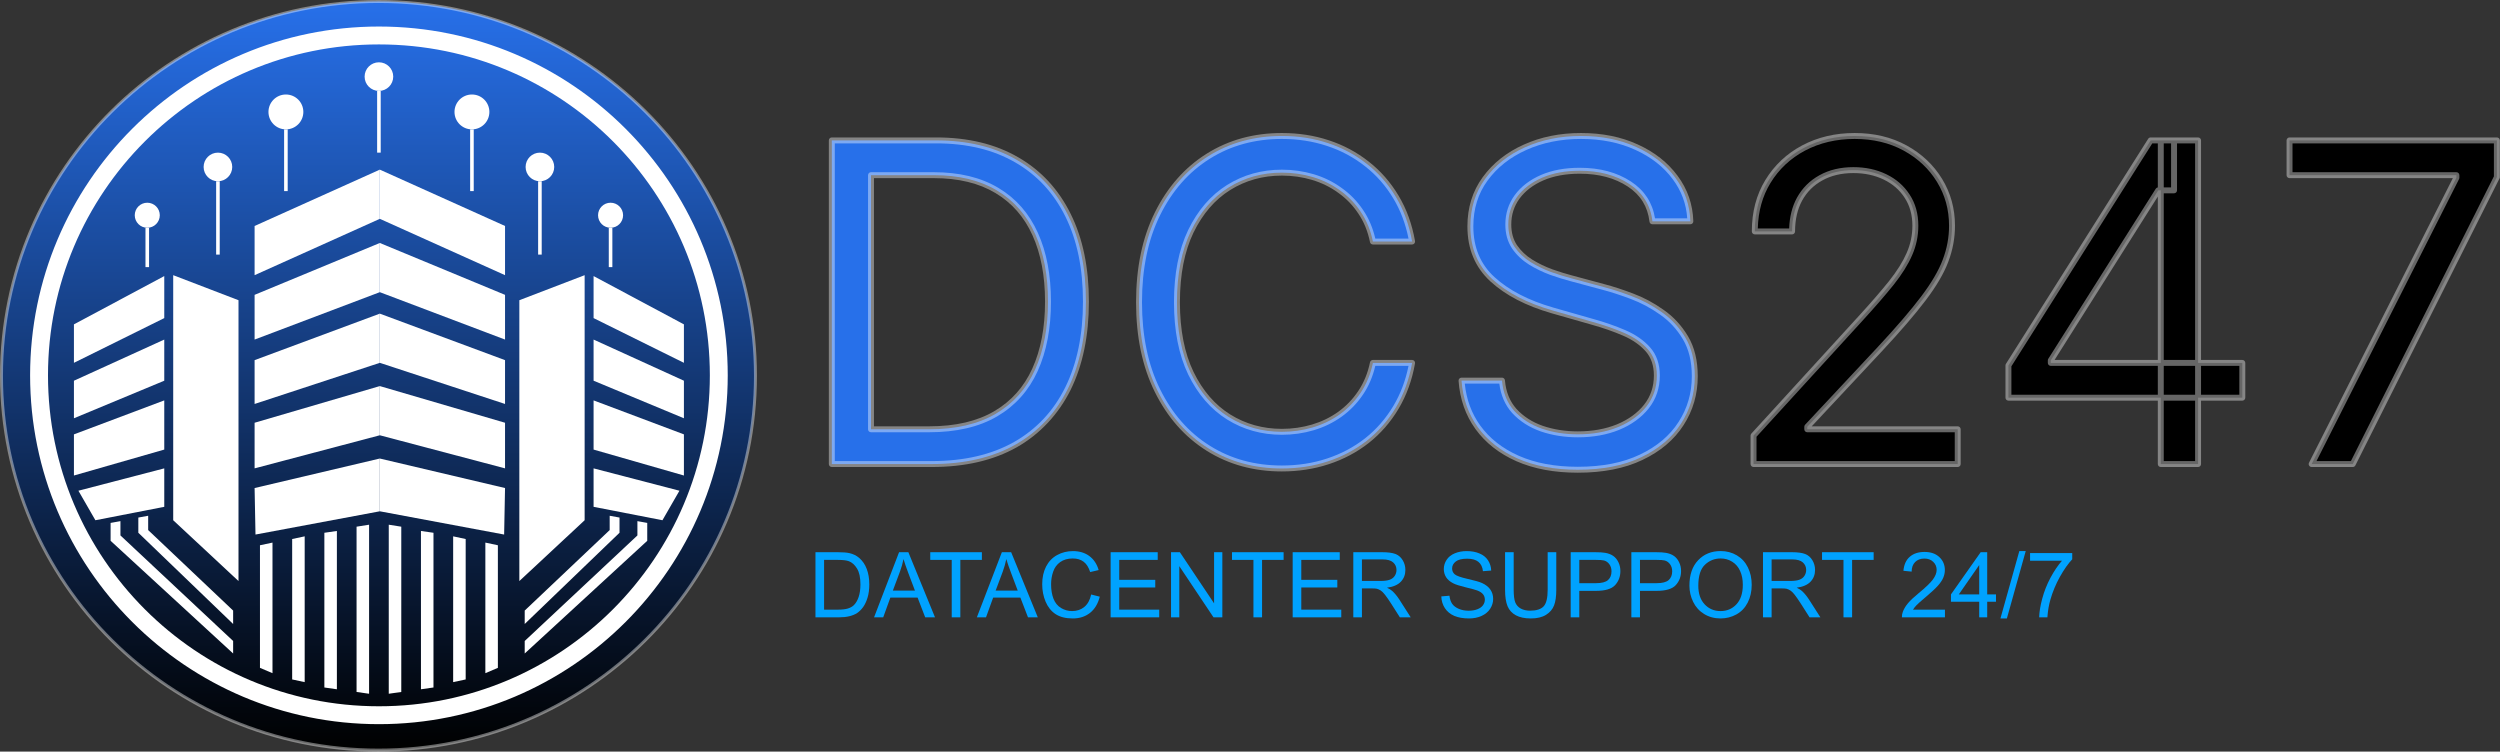 <svg xmlns="http://www.w3.org/2000/svg" width="5056" height="1520" viewBox="0 0 5056 1520" fill="none"><rect x="0" y="0" width="5056" height="1520" fill="#333333" stroke="none"/><path d="M4105.61 1134.03V1118.49H4190.88V1131.07C4182.49 1139.99 4174.16 1151.85 4165.9 1166.65C4157.69 1181.44 4151.34 1196.65 4146.85 1212.29C4143.62 1223.31 4141.55 1235.38 4140.65 1248.49H4124.03C4124.21 1238.13 4126.25 1225.61 4130.14 1210.94C4134.03 1196.27 4139.6 1182.13 4146.85 1168.53C4154.16 1154.88 4161.92 1143.38 4170.12 1134.03H4105.61Z" fill="#00A2FF"></path><path d="M4045.69 1250.74L4083.87 1114.54H4096.81L4058.71 1250.74H4045.69Z" fill="#00A2FF"></path><path d="M4002.74 1248.49V1216.96H3945.6V1202.14L4005.71 1116.78H4018.91V1202.14H4036.7V1216.96H4018.91V1248.49H4002.74ZM4002.74 1202.14V1142.75L3961.5 1202.14H4002.74Z" fill="#00A2FF"></path><path d="M3933.47 1232.95V1248.49H3846.41C3846.29 1244.6 3846.92 1240.86 3848.3 1237.26C3850.52 1231.33 3854.05 1225.49 3858.9 1219.74C3863.81 1213.99 3870.88 1207.35 3880.1 1199.8C3894.42 1188.06 3904.09 1178.78 3909.12 1171.95C3914.15 1165.06 3916.67 1158.56 3916.67 1152.45C3916.67 1146.04 3914.36 1140.65 3909.75 1136.28C3905.2 1131.85 3899.24 1129.63 3891.87 1129.63C3884.09 1129.63 3877.86 1131.97 3873.19 1136.64C3868.51 1141.31 3866.15 1147.78 3866.09 1156.05L3849.47 1154.34C3850.61 1141.94 3854.89 1132.51 3862.32 1126.04C3869.74 1119.51 3879.71 1116.24 3892.23 1116.24C3904.87 1116.24 3914.87 1119.75 3922.24 1126.76C3929.61 1133.76 3933.29 1142.45 3933.29 1152.81C3933.29 1158.08 3932.21 1163.26 3930.06 1168.35C3927.9 1173.44 3924.31 1178.81 3919.28 1184.44C3914.3 1190.07 3906.01 1197.79 3894.39 1207.62C3884.69 1215.76 3878.46 1221.3 3875.7 1224.24C3872.95 1227.11 3870.67 1230.02 3868.87 1232.95H3933.47Z" fill="#00A2FF"></path><path d="M3728.27 1248.49V1132.33H3684.88V1116.78H3789.27V1132.33H3745.7V1248.49H3728.27Z" fill="#00A2FF"></path><path d="M3565.47 1248.49V1116.78H3623.87C3635.61 1116.78 3644.54 1117.98 3650.64 1120.38C3656.75 1122.71 3661.64 1126.88 3665.29 1132.87C3668.94 1138.86 3670.77 1145.47 3670.77 1152.72C3670.77 1162.06 3667.74 1169.94 3661.7 1176.35C3655.65 1182.76 3646.3 1186.83 3633.66 1188.57C3638.28 1190.78 3641.78 1192.97 3644.18 1195.13C3649.27 1199.8 3654.09 1205.64 3658.64 1212.65L3681.55 1248.49H3659.63L3642.2 1221.09C3637.11 1213.19 3632.92 1207.14 3629.62 1202.94C3626.33 1198.75 3623.36 1195.82 3620.73 1194.14C3618.15 1192.46 3615.52 1191.29 3612.82 1190.64C3610.84 1190.22 3607.61 1190.01 3603.12 1190.01H3582.9V1248.49H3565.47ZM3582.9 1174.91H3620.37C3628.33 1174.91 3634.56 1174.1 3639.05 1172.49C3643.55 1170.81 3646.96 1168.17 3649.3 1164.58C3651.63 1160.93 3652.8 1156.97 3652.8 1152.72C3652.8 1146.49 3650.52 1141.37 3645.97 1137.36C3641.48 1133.34 3634.35 1131.34 3624.59 1131.34H3582.9V1174.91Z" fill="#00A2FF"></path><path d="M3416.69 1184.35C3416.69 1162.48 3422.56 1145.38 3434.3 1133.05C3446.04 1120.65 3461.19 1114.45 3479.76 1114.45C3491.92 1114.45 3502.88 1117.35 3512.64 1123.16C3522.41 1128.97 3529.83 1137.09 3534.93 1147.51C3540.08 1157.87 3542.65 1169.64 3542.65 1182.82C3542.65 1196.18 3539.96 1208.12 3534.57 1218.67C3529.18 1229.21 3521.54 1237.2 3511.66 1242.65C3501.77 1248.05 3491.11 1250.74 3479.67 1250.74C3467.27 1250.74 3456.19 1247.75 3446.43 1241.76C3436.67 1235.77 3429.27 1227.59 3424.24 1217.23C3419.21 1206.87 3416.69 1195.91 3416.69 1184.35ZM3434.66 1184.62C3434.66 1200.49 3438.91 1213.01 3447.42 1222.17C3455.98 1231.27 3466.7 1235.83 3479.58 1235.83C3492.7 1235.83 3503.48 1231.21 3511.93 1221.99C3520.43 1212.77 3524.68 1199.68 3524.68 1182.73C3524.68 1172.01 3522.86 1162.66 3519.2 1154.7C3515.61 1146.67 3510.31 1140.47 3503.3 1136.1C3496.35 1131.67 3488.54 1129.45 3479.85 1129.45C3467.51 1129.45 3456.88 1133.7 3447.96 1142.21C3439.09 1150.65 3434.66 1164.79 3434.66 1184.62Z" fill="#00A2FF"></path><path d="M3299.27 1248.49V1116.78H3348.95C3357.69 1116.78 3364.37 1117.2 3368.98 1118.04C3375.45 1119.12 3380.87 1121.19 3385.25 1124.24C3389.62 1127.24 3393.12 1131.46 3395.76 1136.91C3398.45 1142.36 3399.8 1148.35 3399.8 1154.88C3399.8 1166.08 3396.24 1175.57 3389.11 1183.36C3381.98 1191.08 3369.1 1194.95 3350.48 1194.95H3316.7V1248.49H3299.27ZM3316.7 1179.4H3350.75C3362.01 1179.4 3370 1177.31 3374.73 1173.12C3379.47 1168.92 3381.83 1163.02 3381.83 1155.42C3381.83 1149.91 3380.42 1145.2 3377.61 1141.31C3374.85 1137.36 3371.2 1134.75 3366.65 1133.49C3363.71 1132.72 3358.29 1132.33 3350.39 1132.33H3316.7V1179.4Z" fill="#00A2FF"></path><path d="M3176.54 1248.49V1116.78H3226.22C3234.97 1116.78 3241.65 1117.2 3246.26 1118.04C3252.73 1119.12 3258.15 1121.19 3262.52 1124.24C3266.89 1127.24 3270.4 1131.46 3273.03 1136.91C3275.73 1142.36 3277.07 1148.35 3277.07 1154.88C3277.07 1166.08 3273.51 1175.57 3266.38 1183.36C3259.26 1191.08 3246.38 1194.95 3227.75 1194.95H3193.97V1248.49H3176.54ZM3193.97 1179.4H3228.02C3239.28 1179.4 3247.28 1177.31 3252.01 1173.12C3256.74 1168.92 3259.11 1163.02 3259.11 1155.42C3259.11 1149.91 3257.7 1145.2 3254.88 1141.31C3252.13 1137.36 3248.47 1134.75 3243.92 1133.49C3240.99 1132.72 3235.57 1132.33 3227.66 1132.33H3193.97V1179.4Z" fill="#00A2FF"></path><path d="M3130 1116.78H3147.43V1192.88C3147.43 1206.12 3145.93 1216.63 3142.94 1224.42C3139.94 1232.2 3134.52 1238.55 3126.68 1243.46C3118.89 1248.31 3108.65 1250.74 3095.95 1250.74C3083.61 1250.74 3073.52 1248.61 3065.67 1244.36C3057.83 1240.11 3052.23 1233.97 3048.87 1225.94C3045.52 1217.86 3043.84 1206.84 3043.84 1192.88V1116.78H3061.27V1192.79C3061.27 1204.23 3062.32 1212.68 3064.41 1218.13C3066.57 1223.52 3070.22 1227.68 3075.38 1230.62C3080.59 1233.55 3086.93 1235.02 3094.42 1235.02C3107.24 1235.02 3116.37 1232.11 3121.82 1226.3C3127.27 1220.49 3130 1209.32 3130 1192.79V1116.78Z" fill="#00A2FF"></path><path d="M2914.91 1206.18L2931.36 1204.74C2932.13 1211.33 2933.93 1216.75 2936.75 1221C2939.62 1225.19 2944.05 1228.61 2950.04 1231.24C2956.03 1233.82 2962.77 1235.11 2970.26 1235.11C2976.91 1235.11 2982.78 1234.12 2987.87 1232.14C2992.96 1230.17 2996.73 1227.47 2999.19 1224.06C3001.7 1220.58 3002.96 1216.81 3002.96 1212.74C3002.96 1208.6 3001.76 1205.01 2999.37 1201.96C2996.97 1198.84 2993.02 1196.24 2987.51 1194.14C2983.97 1192.76 2976.16 1190.64 2964.06 1187.76C2951.96 1184.83 2943.48 1182.07 2938.63 1179.49C2932.34 1176.2 2927.64 1172.13 2924.53 1167.28C2921.47 1162.36 2919.95 1156.88 2919.95 1150.83C2919.95 1144.19 2921.83 1137.99 2925.61 1132.24C2929.38 1126.43 2934.89 1122.02 2942.14 1119.03C2949.38 1116.03 2957.44 1114.54 2966.3 1114.54C2976.07 1114.54 2984.66 1116.12 2992.09 1119.3C2999.58 1122.41 3005.33 1127.03 3009.34 1133.14C3013.35 1139.24 3015.51 1146.16 3015.81 1153.89L2999.1 1155.15C2998.2 1146.82 2995.14 1140.53 2989.93 1136.28C2984.78 1132.03 2977.15 1129.9 2967.02 1129.9C2956.48 1129.9 2948.79 1131.85 2943.93 1135.74C2939.14 1139.57 2936.75 1144.22 2936.75 1149.67C2936.75 1154.4 2938.45 1158.29 2941.87 1161.35C2945.22 1164.4 2953.97 1167.55 2968.1 1170.78C2982.3 1173.95 2992.03 1176.74 2997.3 1179.14C3004.97 1182.67 3010.63 1187.16 3014.28 1192.61C3017.93 1198 3019.76 1204.23 3019.76 1211.3C3019.76 1218.31 3017.76 1224.93 3013.74 1231.15C3009.73 1237.32 3003.95 1242.15 2996.4 1245.62C2988.92 1249.03 2980.47 1250.74 2971.07 1250.74C2959.15 1250.74 2949.14 1249 2941.06 1245.53C2933.03 1242.06 2926.71 1236.84 2922.1 1229.9C2917.55 1222.89 2915.15 1214.98 2914.91 1206.18Z" fill="#00A2FF"></path><path d="M2736.93 1248.49V1116.78H2795.33C2807.07 1116.78 2816 1117.98 2822.11 1120.38C2828.21 1122.71 2833.1 1126.88 2836.75 1132.87C2840.4 1138.86 2842.23 1145.47 2842.23 1152.72C2842.23 1162.06 2839.21 1169.94 2833.16 1176.35C2827.11 1182.76 2817.76 1186.83 2805.12 1188.57C2809.74 1190.78 2813.24 1192.97 2815.64 1195.13C2820.73 1199.8 2825.55 1205.64 2830.1 1212.65L2853.01 1248.49H2831.09L2813.66 1221.09C2808.57 1213.19 2804.38 1207.14 2801.08 1202.94C2797.79 1198.75 2794.82 1195.82 2792.19 1194.14C2789.61 1192.46 2786.98 1191.29 2784.28 1190.64C2782.3 1190.22 2779.07 1190.01 2774.58 1190.01H2754.36V1248.49H2736.93ZM2754.36 1174.91H2791.83C2799.79 1174.91 2806.02 1174.1 2810.52 1172.49C2815.01 1170.81 2818.42 1168.17 2820.76 1164.58C2823.09 1160.93 2824.26 1156.97 2824.26 1152.72C2824.26 1146.49 2821.99 1141.37 2817.43 1137.36C2812.94 1133.34 2805.81 1131.34 2796.05 1131.34H2754.36V1174.91Z" fill="#00A2FF"></path><path d="M2614.3 1248.49V1116.78H2709.53V1132.33H2631.73V1172.67H2704.59V1188.12H2631.73V1232.95H2712.59V1248.49H2614.3Z" fill="#00A2FF"></path><path d="M2534.96 1248.49V1132.33H2491.57V1116.78H2595.97V1132.33H2552.39V1248.49H2534.96Z" fill="#00A2FF"></path><path d="M2368.3 1248.49V1116.78H2386.18L2455.36 1220.19V1116.78H2472.07V1248.49H2454.2L2385.02 1144.99V1248.49H2368.3Z" fill="#00A2FF"></path><path d="M2246.12 1248.49V1116.78H2341.35V1132.33H2263.55V1172.67H2336.41V1188.12H2263.55V1232.95H2344.41V1248.49H2246.12Z" fill="#00A2FF"></path><path d="M2206.77 1202.31L2224.2 1206.72C2220.54 1221.03 2213.95 1231.96 2204.43 1239.51C2194.97 1247 2183.38 1250.74 2169.66 1250.74C2155.46 1250.74 2143.9 1247.87 2134.98 1242.12C2126.12 1236.31 2119.35 1227.92 2114.68 1216.96C2110.06 1206 2107.76 1194.23 2107.76 1181.65C2107.76 1167.93 2110.36 1155.99 2115.57 1145.8C2120.85 1135.56 2128.3 1127.8 2137.95 1122.53C2147.65 1117.2 2158.31 1114.54 2169.93 1114.54C2183.11 1114.54 2194.19 1117.89 2203.17 1124.6C2212.16 1131.31 2218.42 1140.74 2221.95 1152.9L2204.79 1156.94C2201.73 1147.36 2197.3 1140.38 2191.49 1136.01C2185.68 1131.64 2178.38 1129.45 2169.57 1129.45C2159.45 1129.45 2150.97 1131.88 2144.14 1136.73C2137.38 1141.58 2132.61 1148.11 2129.86 1156.31C2127.1 1164.46 2125.73 1172.88 2125.73 1181.56C2125.73 1192.76 2127.34 1202.55 2130.58 1210.94C2133.87 1219.27 2138.96 1225.49 2145.85 1229.63C2152.74 1233.76 2160.2 1235.83 2168.22 1235.83C2177.99 1235.83 2186.25 1233.01 2193.02 1227.38C2199.79 1221.75 2204.37 1213.4 2206.77 1202.31Z" fill="#00A2FF"></path><path d="M1975.6 1248.49L2026.18 1116.78H2044.96L2098.86 1248.49H2079.01L2063.64 1208.6H2008.57L1994.11 1248.49H1975.6ZM2013.6 1194.41H2058.25L2044.51 1157.93C2040.32 1146.85 2037.2 1137.75 2035.16 1130.62C2033.49 1139.06 2031.12 1147.45 2028.07 1155.78L2013.6 1194.41Z" fill="#00A2FF"></path><path d="M1924.75 1248.49V1132.33H1881.35V1116.78H1985.75V1132.33H1942.18V1248.49H1924.75Z" fill="#00A2FF"></path><path d="M1767.7 1248.49L1818.28 1116.78H1837.06L1890.96 1248.49H1871.11L1855.75 1208.6H1800.67L1786.21 1248.49H1767.7ZM1805.7 1194.41H1850.36L1836.61 1157.93C1832.42 1146.85 1829.3 1137.75 1827.27 1130.62C1825.59 1139.06 1823.22 1147.45 1820.17 1155.78L1805.7 1194.41Z" fill="#00A2FF"></path><path d="M1649.2 1248.49V1116.78H1694.57C1704.81 1116.78 1712.62 1117.41 1718.02 1118.67C1725.56 1120.41 1732 1123.55 1737.33 1128.1C1744.28 1133.97 1749.46 1141.49 1752.88 1150.65C1756.35 1159.76 1758.09 1170.18 1758.09 1181.92C1758.09 1191.92 1756.92 1200.79 1754.58 1208.51C1752.25 1216.24 1749.25 1222.65 1745.6 1227.74C1741.94 1232.77 1737.93 1236.75 1733.56 1239.69C1729.25 1242.56 1724.01 1244.75 1717.84 1246.25C1711.73 1247.75 1704.69 1248.49 1696.72 1248.49H1649.2ZM1666.62 1232.95H1694.75C1703.43 1232.95 1710.23 1232.14 1715.14 1230.53C1720.11 1228.91 1724.07 1226.63 1727 1223.7C1731.13 1219.56 1734.34 1214.02 1736.61 1207.08C1738.95 1200.07 1740.12 1191.59 1740.12 1181.65C1740.12 1167.87 1737.84 1157.3 1733.29 1149.94C1728.8 1142.51 1723.32 1137.54 1716.85 1135.02C1712.18 1133.22 1704.66 1132.33 1694.3 1132.33H1666.62V1232.95Z" fill="#00A2FF"></path><path d="M4675.1 938.494L4967.85 359.375V354.261H4630.35V283.949H5049.67V358.097L4758.19 938.494H4675.1Z" fill="black"></path><path d="M4061.86 804.261V739.062L4349.5 283.949H4396.8V384.943H4364.84L4147.51 728.835V733.949H4534.87V804.261H4061.86ZM4369.96 938.494V784.446V754.084V283.949H4445.38V938.494H4369.96Z" fill="black"></path><path d="M3546.34 938.494V880.966L3762.39 644.46C3787.75 616.761 3808.63 592.685 3825.04 572.23C3841.44 551.563 3853.59 532.173 3861.47 514.062C3869.57 495.739 3873.62 476.563 3873.62 456.534C3873.62 433.523 3868.08 413.601 3857 396.768C3846.13 379.936 3831.22 366.939 3812.25 357.777C3793.29 348.615 3771.98 344.034 3748.33 344.034C3723.19 344.034 3701.24 349.254 3682.49 359.695C3663.96 369.922 3649.58 384.304 3639.35 402.841C3629.33 421.378 3624.33 443.111 3624.33 468.04H3548.9C3548.9 429.687 3557.74 396.023 3575.43 367.045C3593.11 338.068 3617.19 315.483 3647.66 299.29C3678.34 283.097 3712.75 275 3750.89 275C3789.24 275 3823.23 283.097 3852.84 299.29C3882.46 315.483 3905.68 337.322 3922.52 364.808C3939.35 392.294 3947.76 422.869 3947.76 456.534C3947.76 480.611 3943.4 504.155 3934.66 527.166C3926.14 549.965 3911.22 575.426 3889.92 603.551C3868.82 631.463 3839.53 665.554 3802.03 705.824L3655.01 863.068V868.182H3959.27V938.494H3546.34Z" fill="black"></path><path d="M3341.88 447.585C3338.04 415.199 3322.49 390.057 3295.21 372.159C3267.94 354.261 3234.49 345.312 3194.86 345.312C3165.88 345.312 3140.53 350 3118.79 359.375C3097.27 368.75 3080.44 381.641 3068.3 398.047C3056.37 414.453 3050.4 433.097 3050.4 453.977C3050.4 471.449 3054.55 486.47 3062.86 499.041C3071.39 511.399 3082.25 521.733 3095.46 530.043C3108.67 538.139 3122.52 544.851 3137.01 550.178C3151.5 555.291 3164.82 559.446 3176.96 562.642L3243.44 580.54C3260.48 585.014 3279.45 591.193 3300.33 599.077C3321.42 606.96 3341.56 617.72 3360.73 631.357C3380.12 644.78 3396.1 662.038 3408.67 683.132C3421.24 704.226 3427.53 730.114 3427.53 760.795C3427.53 796.165 3418.26 828.125 3399.72 856.676C3381.4 885.227 3354.55 907.919 3319.18 924.751C3284.03 941.584 3241.31 950 3191.02 950C3144.15 950 3103.56 942.436 3069.26 927.308C3035.16 912.18 3008.32 891.087 2988.72 864.027C2969.33 836.967 2958.35 805.54 2955.8 769.744H3037.62C3039.75 794.46 3048.06 814.915 3062.54 831.108C3077.25 847.088 3095.78 859.02 3118.15 866.903C3140.74 874.574 3165.03 878.409 3191.02 878.409C3221.28 878.409 3248.45 873.509 3272.52 863.707C3296.6 853.693 3315.67 839.844 3329.73 822.159C3343.79 804.261 3350.83 783.381 3350.83 759.517C3350.83 737.784 3344.75 720.099 3332.61 706.463C3320.46 692.827 3304.48 681.747 3284.67 673.224C3264.85 664.702 3243.44 657.244 3220.43 650.852L3139.89 627.841C3088.75 613.139 3048.27 592.152 3018.44 564.879C2988.61 537.607 2973.69 501.918 2973.69 457.812C2973.69 421.165 2983.6 389.205 3003.42 361.932C3023.45 334.446 3050.29 313.139 3083.96 298.011C3117.84 282.67 3155.65 275 3197.42 275C3239.6 275 3277.1 282.564 3309.92 297.692C3342.73 312.607 3368.72 333.061 3387.9 359.055C3407.29 385.05 3417.52 414.56 3418.58 447.585H3341.88Z" fill="#2770EA"></path><path d="M2855.84 488.494H2776.58C2771.89 465.696 2763.69 445.668 2751.97 428.409C2740.47 411.151 2726.4 396.662 2709.78 384.943C2693.38 373.011 2675.16 364.063 2655.13 358.097C2635.1 352.131 2614.22 349.148 2592.49 349.148C2552.86 349.148 2516.96 359.162 2484.78 379.19C2452.82 399.219 2427.36 428.729 2408.4 467.72C2389.65 506.712 2380.27 554.545 2380.27 611.222C2380.27 667.898 2389.65 715.732 2408.4 754.723C2427.36 793.715 2452.82 823.224 2484.78 843.253C2516.96 863.281 2552.86 873.295 2592.49 873.295C2614.22 873.295 2635.1 870.313 2655.13 864.347C2675.16 858.381 2693.38 849.538 2709.78 837.82C2726.4 825.888 2740.47 811.293 2751.97 794.034C2763.69 776.562 2771.89 756.534 2776.58 733.949H2855.84C2849.88 767.401 2839.01 797.337 2823.24 823.757C2807.48 850.178 2787.87 872.656 2764.44 891.193C2741 909.517 2714.69 923.473 2685.5 933.061C2656.52 942.649 2625.52 947.443 2592.49 947.443C2536.67 947.443 2487.02 933.807 2443.56 906.534C2400.09 879.261 2365.89 840.483 2340.96 790.199C2316.03 739.915 2303.57 680.256 2303.57 611.222C2303.57 542.187 2316.03 482.528 2340.96 432.244C2365.89 381.96 2400.09 343.182 2443.56 315.909C2487.02 288.636 2536.67 275 2592.49 275C2625.52 275 2656.52 279.794 2685.5 289.382C2714.69 298.97 2741 313.033 2764.44 331.57C2787.87 349.893 2807.48 372.266 2823.24 398.686C2839.01 424.893 2849.88 454.83 2855.84 488.494Z" fill="#2770EA"></path><path d="M1884.25 938.494H1682.26V283.949H1893.2C1956.69 283.949 2011.03 297.053 2056.2 323.26C2101.37 349.254 2135.99 386.648 2160.07 435.44C2184.14 484.02 2196.18 542.188 2196.18 609.943C2196.18 678.125 2184.04 736.825 2159.75 786.044C2135.46 835.05 2100.09 872.763 2053.64 899.183C2007.19 925.391 1950.73 938.494 1884.25 938.494ZM1761.52 868.182H1879.14C1933.26 868.182 1978.11 857.741 2013.69 836.861C2049.27 815.98 2075.8 786.257 2093.27 747.692C2110.74 709.126 2119.48 663.21 2119.48 609.943C2119.48 557.102 2110.85 511.612 2093.59 473.473C2076.33 435.121 2050.55 405.717 2016.25 385.263C1981.94 364.595 1939.22 354.261 1888.09 354.261H1761.52V868.182Z" fill="#2770EA"></path><path fill-rule="evenodd" clip-rule="evenodd" d="M4624.35 283.949C4624.35 280.635 4627.04 277.949 4630.35 277.949H5049.67C5052.98 277.949 5055.67 280.635 5055.67 283.949V358.097C5055.67 359.032 5055.45 359.954 5055.03 360.789L4763.55 941.187C4762.54 943.215 4760.46 944.494 4758.19 944.494H4675.1C4673.01 944.494 4671.08 943.413 4669.99 941.637C4668.89 939.862 4668.8 937.647 4669.74 935.787L4960.68 360.261H4630.35C4627.04 360.261 4624.35 357.575 4624.35 354.261V283.949ZM4636.35 289.949V348.261H4967.85C4971.17 348.261 4973.85 350.948 4973.85 354.261V359.375C4973.85 360.315 4973.63 361.243 4973.21 362.082L4684.85 932.494H4754.49L5043.67 356.675V289.949H4636.35Z" fill="white" fill-opacity="0.402"></path><path fill-rule="evenodd" clip-rule="evenodd" d="M4344.43 280.743C4345.53 279.004 4347.44 277.949 4349.5 277.949H4445.38C4448.7 277.949 4451.38 280.635 4451.38 283.949V727.949H4534.87C4538.18 727.949 4540.87 730.635 4540.87 733.949V804.261C4540.87 807.575 4538.18 810.261 4534.87 810.261H4451.38V938.494C4451.38 941.808 4448.7 944.494 4445.38 944.494H4369.96C4366.64 944.494 4363.96 941.808 4363.96 938.494V810.261H4061.86C4058.55 810.261 4055.86 807.575 4055.86 804.261V739.062C4055.86 737.928 4056.18 736.816 4056.79 735.857L4344.43 280.743ZM4375.96 810.261V932.494H4439.38V810.261H4375.96ZM4439.38 798.261H4375.96V739.949H4439.38V798.261ZM4451.38 798.261H4528.87V739.949H4451.38V798.261ZM4439.38 727.949V289.949H4402.8V384.943C4402.8 388.257 4400.12 390.943 4396.8 390.943H4375.96V727.949H4439.38ZM4363.96 727.949V397.577L4155.17 727.949H4363.96ZM4375.96 378.943H4390.8V289.949H4375.96V378.943ZM4363.96 289.949V379.009C4362.24 379.264 4360.71 380.251 4359.77 381.738L4142.44 725.63C4141.83 726.589 4141.51 727.701 4141.51 728.835V733.949C4141.51 737.263 4144.2 739.949 4147.51 739.949H4363.96V798.261H4067.86V740.799L4352.81 289.949H4363.96Z" fill="white" fill-opacity="0.402"></path><path fill-rule="evenodd" clip-rule="evenodd" d="M3750.89 281C3713.63 281 3680.2 288.9 3650.47 304.588C3620.94 320.285 3597.66 342.127 3580.55 370.171C3564.43 396.586 3555.85 427.151 3554.98 462.04H3618.42C3619.17 438.75 3624.33 418.016 3634.07 399.989L3634.09 399.942C3644.87 380.42 3660.06 365.226 3679.58 354.452C3699.36 343.436 3722.34 338.034 3748.33 338.034C3772.77 338.034 3794.99 342.773 3814.86 352.374C3834.76 361.985 3850.53 375.694 3862.02 393.488C3873.83 411.429 3879.62 432.529 3879.62 456.534C3879.62 477.387 3875.4 497.379 3866.97 516.457C3858.83 535.175 3846.37 555.012 3829.74 575.961L3829.72 575.984C3813.2 596.574 3792.23 620.754 3766.82 648.511L3552.34 883.294V932.494H3953.27V874.182H3655.01C3651.69 874.182 3649.01 871.496 3649.01 868.182V863.068C3649.01 861.547 3649.59 860.082 3650.63 858.97L3797.63 701.735C3797.64 701.732 3797.64 701.729 3797.64 701.726M3797.64 701.726C3835.07 661.536 3864.21 627.615 3885.13 599.934L3885.13 599.928C3906.23 572.078 3920.79 547.134 3929.04 525.065L3929.05 525.037C3937.53 502.69 3941.76 479.867 3941.76 456.534C3941.76 423.924 3933.63 394.441 3917.4 367.942C3901.14 341.392 3878.71 320.269 3849.96 304.554C3821.34 288.906 3788.37 281 3750.89 281M3644.86 293.983C3676.49 277.291 3711.87 269 3750.89 269C3790.11 269 3825.11 277.287 3855.72 294.025C3886.21 310.696 3910.23 333.252 3927.63 361.675C3945.07 390.147 3953.76 421.815 3953.76 456.534C3953.76 481.35 3949.26 505.609 3940.28 529.281C3931.48 552.804 3916.21 578.776 3894.7 607.169C3873.44 635.309 3843.99 669.567 3806.42 709.913L3806.41 709.922L3664.05 862.182H3959.27C3962.58 862.182 3965.27 864.868 3965.27 868.182V938.494C3965.27 941.808 3962.58 944.494 3959.27 944.494H3546.34C3543.03 944.494 3540.34 941.808 3540.34 938.494V880.966C3540.34 879.468 3540.9 878.025 3541.91 876.919L3757.96 640.413L3757.97 640.409C3783.27 612.769 3804.06 588.796 3820.36 568.476C3836.53 548.098 3848.35 529.164 3855.97 511.668L3855.98 511.638C3863.74 494.077 3867.62 475.727 3867.62 456.534C3867.62 434.524 3862.33 415.786 3851.99 400.067L3851.96 400.023C3841.72 384.164 3827.67 371.888 3809.64 363.179C3791.59 354.457 3771.19 350.034 3748.33 350.034C3724.04 350.034 3703.13 355.073 3685.41 364.937L3685.39 364.948C3667.86 374.623 3654.3 388.18 3644.62 405.712C3635.16 423.221 3630.33 443.933 3630.33 468.04C3630.33 471.353 3627.64 474.04 3624.33 474.04H3548.9C3545.59 474.04 3542.9 471.353 3542.9 468.04C3542.9 428.731 3551.97 393.956 3570.31 363.92C3588.56 334.009 3613.44 310.681 3644.84 293.992L3644.86 293.983Z" fill="white" fill-opacity="0.402"></path><path fill-rule="evenodd" clip-rule="evenodd" d="M3197.42 281C3156.4 281 3119.44 288.529 3086.43 303.477L3086.42 303.484C3053.62 318.222 3027.63 338.894 3008.27 365.465C2989.27 391.621 2979.69 422.318 2979.69 457.812C2979.69 500.405 2994.02 534.426 3022.49 560.451C3051.45 586.934 3091.03 607.551 3141.55 622.074L3222.03 645.071C3222.04 645.073 3222.05 645.075 3222.06 645.077C3245.29 651.533 3266.96 659.075 3287.04 667.713C3307.52 676.52 3324.26 688.073 3337.09 702.473C3350.39 717.41 3356.83 736.608 3356.83 759.517C3356.83 784.655 3349.38 806.857 3334.45 825.866L3334.43 825.893C3319.64 844.488 3299.7 858.904 3274.83 869.247L3274.78 869.265C3249.88 879.402 3221.93 884.409 3191.02 884.409C3164.43 884.409 3139.49 880.484 3116.23 872.585L3116.16 872.562C3092.95 864.383 3073.55 851.938 3058.13 835.17C3058.11 835.15 3058.09 835.129 3058.07 835.109C3043.71 819.052 3035.15 799.169 3032.22 775.744H2962.34C2965.62 807.845 2976.06 836.056 2993.59 860.523C3012.49 886.618 3038.45 907.072 3071.68 921.818C3105.05 936.537 3144.78 944 3191.02 944C3240.66 944 3282.45 935.689 3316.59 919.34L3316.61 919.334C3351.12 902.906 3377.04 880.906 3394.67 853.435L3394.69 853.409C3412.57 825.87 3421.53 795.053 3421.53 760.795C3421.53 730.928 3415.41 706.163 3403.52 686.204C3391.37 665.817 3375.97 649.204 3357.32 636.29L3357.26 636.246C3338.49 622.899 3318.81 612.39 3298.23 604.697L3298.21 604.69C3277.47 596.862 3258.71 590.753 3241.92 586.343L3241.88 586.333L3175.43 568.445C3175.43 568.443 3175.43 568.442 3175.42 568.441C3163.09 565.196 3149.62 560.99 3135.01 555.836L3134.94 555.809C3120.08 550.345 3105.87 543.461 3092.33 535.158L3092.27 535.121C3078.4 526.396 3066.93 515.502 3057.92 502.448C3057.91 502.428 3057.9 502.409 3057.88 502.389L3057.86 502.35C3048.8 488.648 3044.4 472.433 3044.4 453.977C3044.4 431.868 3050.74 411.981 3063.44 394.518L3063.47 394.477C3076.33 377.106 3094.06 363.605 3116.4 353.874L3116.42 353.866C3139.05 344.103 3165.24 339.312 3194.86 339.312C3235.41 339.312 3270.06 348.477 3298.51 367.143C3325.76 385.026 3342.03 409.96 3347.1 441.585H3412.27C3410.24 412.268 3400.51 386.001 3383.09 362.643L3383.07 362.617C3364.57 337.538 3339.42 317.696 3307.43 303.154L3307.4 303.141C3275.5 288.432 3238.88 281 3197.42 281ZM3081.49 292.543C3116.23 276.811 3154.91 269 3197.42 269C3240.32 269 3278.7 276.694 3312.41 292.236C3346.04 307.522 3372.87 328.583 3392.72 355.483C3412.85 382.477 3423.47 413.171 3424.58 447.392C3424.63 449.016 3424.02 450.592 3422.89 451.759C3421.76 452.926 3420.21 453.585 3418.58 453.585H3341.88C3338.84 453.585 3336.28 451.311 3335.92 448.291C3332.29 417.665 3317.71 394.101 3291.92 377.175C3265.82 360.046 3233.57 351.312 3194.86 351.312C3166.53 351.312 3142.01 355.896 3121.18 364.88C3100.49 373.895 3084.56 386.169 3073.13 401.6C3061.98 416.943 3056.4 434.335 3056.4 453.977C3056.4 470.441 3060.3 484.253 3067.84 495.684C3075.87 507.314 3086.11 517.066 3098.63 524.945C3111.48 532.821 3124.95 539.349 3139.04 544.532C3153.4 549.597 3166.54 553.696 3178.49 556.84L3178.52 556.848L3244.96 574.736C3244.97 574.738 3244.98 574.74 3244.98 574.742C3262.27 579.28 3281.42 585.526 3302.44 593.46C3324.03 601.53 3344.61 612.533 3364.18 626.446C3384.29 640.375 3400.84 658.272 3413.83 680.06C3427.07 702.289 3433.53 729.3 3433.53 760.795C3433.53 797.267 3423.96 830.363 3404.77 859.92C3385.76 889.546 3357.99 912.927 3321.78 930.163C3285.61 947.478 3241.95 956 3191.02 956C3143.52 956 3102.07 948.335 3066.83 932.798L3066.82 932.793C3031.88 917.286 3004.15 895.56 2983.86 867.547L2983.84 867.522C2963.75 839.491 2952.44 806.983 2949.81 770.172C2949.69 768.51 2950.27 766.875 2951.41 765.656C2952.54 764.437 2954.13 763.744 2955.8 763.744H3037.62C3040.73 763.744 3043.33 766.127 3043.59 769.229C3045.63 792.827 3053.5 811.991 3066.99 827.078C3080.95 842.246 3098.61 853.649 3120.11 861.232C3142.02 868.667 3165.64 872.409 3191.02 872.409C3220.62 872.409 3246.99 867.618 3270.24 858.159C3293.51 848.476 3311.69 835.199 3325.03 818.433C3338.21 801.65 3344.83 782.098 3344.83 759.517C3344.83 738.96 3339.11 722.789 3328.13 710.454C3316.66 697.581 3301.45 686.974 3282.3 678.736C3262.75 670.331 3241.6 662.961 3218.82 656.633L3218.78 656.621L3138.24 633.61L3138.23 633.607C3086.47 618.728 3045.08 597.37 3014.39 569.307C2983.2 540.787 2967.69 503.43 2967.69 457.812C2967.69 420.014 2977.94 386.793 2998.56 358.405L2998.57 358.398C3019.26 330.001 3046.96 308.061 3081.49 292.543Z" fill="white" fill-opacity="0.402"></path><path fill-rule="evenodd" clip-rule="evenodd" d="M2592.49 281C2537.69 281 2489.17 294.371 2446.75 320.991C2404.3 347.621 2370.82 385.521 2346.34 434.909C2321.9 484.196 2309.57 542.903 2309.57 611.222C2309.57 679.54 2321.9 738.247 2346.34 787.534C2370.82 836.922 2404.3 874.822 2446.75 901.452C2489.17 928.072 2537.69 941.443 2592.49 941.443C2624.93 941.443 2655.29 936.736 2683.61 927.365L2683.62 927.361C2712.17 917.984 2737.86 904.355 2760.73 886.478C2783.57 868.409 2802.69 846.491 2818.09 820.682C2832.34 796.805 2842.52 769.913 2848.59 739.949H2781.4C2776.44 761.285 2768.31 780.445 2756.96 797.362C2745.06 815.213 2730.5 830.335 2713.28 842.694L2713.27 842.702C2696.31 854.82 2677.49 863.949 2656.85 870.097C2636.24 876.235 2614.78 879.295 2592.49 879.295C2551.79 879.295 2514.78 868.995 2481.61 848.346L2481.6 848.337C2448.55 827.627 2422.38 797.195 2403 757.347L2402.99 757.323C2383.75 717.31 2374.27 668.53 2374.27 611.222C2374.27 553.913 2383.75 505.134 2402.99 465.12L2403 465.096C2422.38 425.248 2448.55 394.816 2481.6 374.106L2481.61 374.097C2514.78 353.448 2551.79 343.148 2592.49 343.148C2614.78 343.148 2636.24 346.208 2656.85 352.346C2677.49 358.496 2696.31 367.734 2713.28 380.065C2730.49 392.209 2745.05 407.219 2756.95 425.058C2768.32 441.804 2776.45 460.976 2781.41 482.494H2848.6C2842.53 452.342 2832.35 425.458 2818.1 401.779L2818.09 401.761C2802.69 375.954 2783.58 354.149 2760.74 336.296L2760.71 336.276C2737.85 318.189 2712.16 304.457 2683.62 295.082L2683.61 295.078C2655.29 285.707 2624.93 281 2592.49 281ZM2440.37 310.827C2484.87 282.902 2535.64 269 2592.49 269C2626.1 269 2657.74 273.879 2687.37 283.682C2717.2 293.482 2744.14 307.871 2768.14 326.852C2792.18 345.646 2812.27 368.581 2828.4 395.611C2844.58 422.514 2855.67 453.152 2861.75 487.447C2862.06 489.195 2861.58 490.989 2860.44 492.349C2859.3 493.709 2857.62 494.494 2855.84 494.494H2776.58C2773.73 494.494 2771.28 492.492 2770.7 489.703C2766.16 467.589 2758.23 448.313 2747.01 431.78L2746.98 431.737C2735.88 415.081 2722.33 401.131 2706.33 389.847L2706.3 389.824L2706.26 389.796C2690.42 378.276 2672.82 369.625 2653.42 363.847C2633.97 358.053 2613.67 355.148 2592.49 355.148C2553.93 355.148 2519.14 364.874 2487.96 384.279C2457.1 403.623 2432.35 432.204 2413.8 470.328C2395.55 508.296 2386.27 555.182 2386.27 611.222C2386.27 667.262 2395.55 714.147 2413.8 752.115C2432.35 790.242 2457.1 818.825 2487.97 838.169C2519.14 857.571 2553.93 867.295 2592.49 867.295C2613.67 867.295 2633.97 864.39 2653.42 858.596C2672.83 852.813 2690.45 844.258 2706.29 832.94C2722.31 821.437 2735.87 807.37 2746.98 790.706L2746.99 790.692C2758.24 773.923 2766.16 754.63 2770.71 732.73C2771.28 729.945 2773.74 727.949 2776.58 727.949H2855.84C2857.62 727.949 2859.3 728.735 2860.44 730.097C2861.58 731.458 2862.06 733.254 2861.75 735.002C2855.67 769.093 2844.57 799.727 2828.4 826.832C2812.27 853.86 2792.19 876.896 2768.16 895.899L2768.13 895.92C2744.13 914.685 2717.2 928.964 2687.37 938.761C2657.74 948.564 2626.1 953.443 2592.49 953.443C2535.64 953.443 2484.87 939.541 2440.37 911.616C2395.88 883.701 2360.96 844.044 2335.59 792.864C2310.16 741.583 2297.57 680.972 2297.57 611.222C2297.57 541.472 2310.16 480.86 2335.59 429.579C2360.96 378.399 2395.88 338.743 2440.37 310.827Z" fill="white" fill-opacity="0.402"></path><path fill-rule="evenodd" clip-rule="evenodd" d="M1676.26 283.949C1676.26 280.635 1678.95 277.949 1682.26 277.949H1893.2C1957.52 277.949 2012.94 291.227 2059.2 318.064C2105.44 344.678 2140.87 382.979 2165.45 432.785C2190.02 482.372 2202.18 541.493 2202.18 609.943C2202.18 678.828 2189.91 738.479 2165.13 788.699C2140.88 837.2 2103.85 877.528 2056.61 904.399L2056.59 904.409C2009.04 931.235 1951.51 944.494 1884.25 944.494H1682.26C1678.95 944.494 1676.26 941.808 1676.26 938.494V283.949ZM1688.26 289.949V932.494H1884.25C1949.94 932.494 2005.33 919.549 2050.68 893.965C2096.06 868.15 2130.6 831.339 2154.37 783.379C2178.16 735.164 2190.18 677.418 2190.18 609.943C2190.18 542.886 2178.27 485.675 2154.69 438.105L2154.69 438.095C2131.11 390.319 2097.3 353.835 2053.2 328.46L2053.19 328.45C2009.11 302.877 1955.86 289.949 1893.2 289.949H1688.26ZM1755.52 354.261C1755.52 350.948 1758.21 348.261 1761.52 348.261H1888.09C1940.01 348.261 1983.87 358.755 2019.33 380.117C2054.74 401.235 2081.33 431.603 2099.06 471.008C2116.75 510.098 2125.48 556.47 2125.48 609.943C2125.48 663.851 2116.64 710.651 2098.74 750.168C2080.77 789.83 2053.41 820.51 2016.73 842.036C1979.98 863.6 1934 874.182 1879.14 874.182H1761.52C1758.21 874.182 1755.52 871.496 1755.52 868.182V354.261ZM1767.52 360.261V862.182H1879.14C1932.51 862.182 1976.24 851.883 2010.65 831.686C2045.14 811.45 2070.83 782.684 2087.8 745.216C2104.85 707.602 2113.48 662.57 2113.48 609.943C2113.48 557.739 2104.95 513.133 2088.12 475.947L2088.12 475.935C2071.34 438.642 2046.36 410.206 2013.17 390.416L2013.15 390.402C1980.01 370.434 1938.43 360.261 1888.09 360.261H1767.52Z" fill="white" fill-opacity="0.402"></path><path fill-rule="evenodd" clip-rule="evenodd" d="M1527.85 760C1527.85 341.92 1186.5 3 765.427 3C344.35 3 3 341.92 3 760C3 1178.08 344.35 1517 765.427 1517C1186.5 1517 1527.85 1178.08 1527.85 760Z" fill="url(#paint0_linear_702_266)" stroke="white" stroke-opacity="0.403" stroke-width="6"></path><path d="M1453.69 759.096C1453.69 379.477 1145.95 71.736 766.332 71.736C386.714 71.736 78.973 379.477 78.973 759.096C78.973 1138.71 386.714 1446.46 766.332 1446.46C1145.95 1446.46 1453.69 1138.71 1453.69 759.096Z" stroke="white" stroke-width="36.177"></path><path fill-rule="evenodd" clip-rule="evenodd" d="M323.163 435.313C323.163 421.327 311.825 409.989 297.839 409.989C283.853 409.989 272.516 421.327 272.516 435.313C272.516 449.299 283.853 460.637 297.839 460.637C311.825 460.637 323.163 449.299 323.163 435.313Z" fill="white"></path><path d="M297.84 460.637L297.84 540.226" stroke="white" stroke-width="7.235"></path><path fill-rule="evenodd" clip-rule="evenodd" d="M469.68 337.636C469.68 321.652 456.722 308.694 440.738 308.694C424.754 308.694 411.797 321.652 411.797 337.636C411.797 353.62 424.754 366.577 440.738 366.577C456.722 366.577 469.68 353.62 469.68 337.636Z" fill="white"></path><path d="M440.738 366.577L440.739 514.902" stroke="white" stroke-width="7.235"></path><path fill-rule="evenodd" clip-rule="evenodd" d="M795.27 154.943C795.27 138.959 782.312 126.001 766.328 126.001C750.344 126.001 737.387 138.959 737.387 154.943C737.387 170.927 750.344 183.884 766.328 183.884C782.312 183.884 795.27 170.927 795.27 154.943Z" fill="white"></path><path d="M766.328 183.884L766.328 308.694" stroke="white" stroke-width="7.235"></path><path fill-rule="evenodd" clip-rule="evenodd" d="M613.482 226.392C613.482 206.911 597.69 191.12 578.21 191.12C558.729 191.12 542.938 206.911 542.938 226.392C542.938 245.872 558.729 261.664 578.21 261.664C597.69 261.664 613.482 245.872 613.482 226.392Z" fill="white"></path><path d="M578.211 261.664L578.211 386.474" stroke="white" stroke-width="7.235"></path><path fill-rule="evenodd" clip-rule="evenodd" d="M1209.5 435.313C1209.5 421.327 1220.83 409.989 1234.82 409.989C1248.81 409.989 1260.14 421.327 1260.14 435.313C1260.14 449.299 1248.81 460.637 1234.82 460.637C1220.83 460.637 1209.5 449.299 1209.5 435.313Z" fill="white"></path><path d="M1234.82 460.637L1234.82 540.226" stroke="white" stroke-width="7.235"></path><path fill-rule="evenodd" clip-rule="evenodd" d="M1062.98 337.636C1062.98 321.652 1075.94 308.694 1091.92 308.694C1107.91 308.694 1120.86 321.652 1120.86 337.636C1120.86 353.62 1107.91 366.577 1091.92 366.577C1075.94 366.577 1062.98 353.62 1062.98 337.636Z" fill="white"></path><path d="M1091.92 366.577L1091.92 514.902" stroke="white" stroke-width="7.235"></path><path fill-rule="evenodd" clip-rule="evenodd" d="M919.176 226.392C919.176 206.911 934.968 191.12 954.448 191.12C973.929 191.12 989.721 206.911 989.721 226.392C989.721 245.872 973.929 261.664 954.448 261.664C934.968 261.664 919.176 245.872 919.176 226.392Z" fill="white"></path><path d="M954.45 261.664L954.449 386.474" stroke="white" stroke-width="7.235"></path><path fill-rule="evenodd" clip-rule="evenodd" d="M1061.17 1261.95L1252.91 1077.45V1046.7L1233.01 1043.08V1072.03L1061.17 1234.82V1261.95Z" fill="white"></path><path fill-rule="evenodd" clip-rule="evenodd" d="M1061.17 1321.65L1308.98 1093.73V1057.55L1289.09 1053.94V1082.88L1061.17 1296.32V1321.65Z" fill="white"></path><path fill-rule="evenodd" clip-rule="evenodd" d="M1383.15 733.772L1200.45 643.33V558.314L1383.15 655.992V733.772Z" fill="white"></path><path fill-rule="evenodd" clip-rule="evenodd" d="M1200.45 769.949L1383.15 845.92V769.949L1200.45 686.742V769.949Z" fill="white"></path><path fill-rule="evenodd" clip-rule="evenodd" d="M1200.45 909.229L1383.15 961.686V878.479L1200.45 809.743V909.229Z" fill="white"></path><path fill-rule="evenodd" clip-rule="evenodd" d="M1200.45 1025L1339.73 1052.13L1374.1 992.436L1200.45 947.215V1025Z" fill="white"></path><path fill-rule="evenodd" clip-rule="evenodd" d="M1050.32 607.153L1182.37 556.505V1052.13L1050.32 1175.13V607.153Z" fill="white"></path><path fill-rule="evenodd" clip-rule="evenodd" d="M525.754 1350.66L551.078 1361.44V1097.35L525.754 1102.74V1350.66Z" fill="white"></path><path fill-rule="evenodd" clip-rule="evenodd" d="M590.871 1374.1L616.195 1379.53V1084.69L590.871 1090.11V1374.1Z" fill="white"></path><path fill-rule="evenodd" clip-rule="evenodd" d="M655.992 1390.38L681.316 1394V1073.83L655.992 1077.48V1390.38Z" fill="white"></path><path fill-rule="evenodd" clip-rule="evenodd" d="M721.109 1399.43L746.433 1403.04V1061.17L721.109 1065.16V1399.43Z" fill="white"></path><path fill-rule="evenodd" clip-rule="evenodd" d="M1006.91 1350.66L981.582 1361.44V1097.35L1006.91 1102.74V1350.66Z" fill="white"></path><path fill-rule="evenodd" clip-rule="evenodd" d="M941.789 1374.1L916.465 1379.53V1084.69L941.789 1090.11V1374.1Z" fill="white"></path><path fill-rule="evenodd" clip-rule="evenodd" d="M876.668 1390.38L851.344 1394V1073.83L876.668 1077.48V1390.38Z" fill="white"></path><path fill-rule="evenodd" clip-rule="evenodd" d="M811.55 1399.43L786.227 1403.04V1061.17L811.55 1065.16V1399.43Z" fill="white"></path><path fill-rule="evenodd" clip-rule="evenodd" d="M514.902 556.505L768.14 442.548V343.062L514.902 457.019V556.505Z" fill="white"></path><path fill-rule="evenodd" clip-rule="evenodd" d="M514.902 686.742L768.14 590.873V491.387L514.902 596.3V686.742Z" fill="white"></path><path fill-rule="evenodd" clip-rule="evenodd" d="M514.902 816.979L768.14 733.772V634.286L514.902 728.345V816.979Z" fill="white"></path><path fill-rule="evenodd" clip-rule="evenodd" d="M514.902 947.215L768.14 880.288V780.802L514.902 854.964V947.215Z" fill="white"></path><path fill-rule="evenodd" clip-rule="evenodd" d="M516.711 1081.07L768.14 1034.04V927.318L514.902 987.01L516.711 1081.07Z" fill="white"></path><path fill-rule="evenodd" clip-rule="evenodd" d="M1021.38 556.505L768.141 442.548V343.062L1021.38 457.019V556.505Z" fill="white"></path><path fill-rule="evenodd" clip-rule="evenodd" d="M1021.38 686.742L768.141 590.873V491.387L1021.38 596.3V686.742Z" fill="white"></path><path fill-rule="evenodd" clip-rule="evenodd" d="M1021.38 816.979L768.141 733.772V634.286L1021.38 728.345V816.979Z" fill="white"></path><path fill-rule="evenodd" clip-rule="evenodd" d="M1021.38 947.215L768.141 880.288V780.802L1021.38 854.964V947.215Z" fill="white"></path><path fill-rule="evenodd" clip-rule="evenodd" d="M1019.57 1081.07L768.141 1034.04V927.318L1021.38 987.01L1019.57 1081.07Z" fill="white"></path><path fill-rule="evenodd" clip-rule="evenodd" d="M471.491 1261.95L279.754 1077.45V1046.7L299.651 1043.08V1072.03L471.491 1234.82V1261.95Z" fill="white"></path><path fill-rule="evenodd" clip-rule="evenodd" d="M471.491 1321.65L223.68 1093.73V1057.55L243.577 1053.94V1082.88L471.491 1296.32V1321.65Z" fill="white"></path><path fill-rule="evenodd" clip-rule="evenodd" d="M149.516 733.772L332.209 643.33V558.314L149.516 655.992V733.772Z" fill="white"></path><path fill-rule="evenodd" clip-rule="evenodd" d="M332.209 769.949L149.516 845.92V769.949L332.209 686.742V769.949Z" fill="white"></path><path fill-rule="evenodd" clip-rule="evenodd" d="M332.209 909.229L149.516 961.686V878.479L332.209 809.743V909.229Z" fill="white"></path><path fill-rule="evenodd" clip-rule="evenodd" d="M332.207 1025L192.927 1052.13L158.559 992.436L332.207 947.215V1025Z" fill="white"></path><path fill-rule="evenodd" clip-rule="evenodd" d="M482.342 607.153L350.297 556.505V1052.13L482.342 1175.13V607.153Z" fill="white"></path><defs><linearGradient id="paint0_linear_702_266" x1="765.427" y1="1517" x2="765.427" y2="3" gradientUnits="userSpaceOnUse"><stop></stop><stop offset="1" stop-color="#2770EA"></stop></linearGradient></defs></svg>